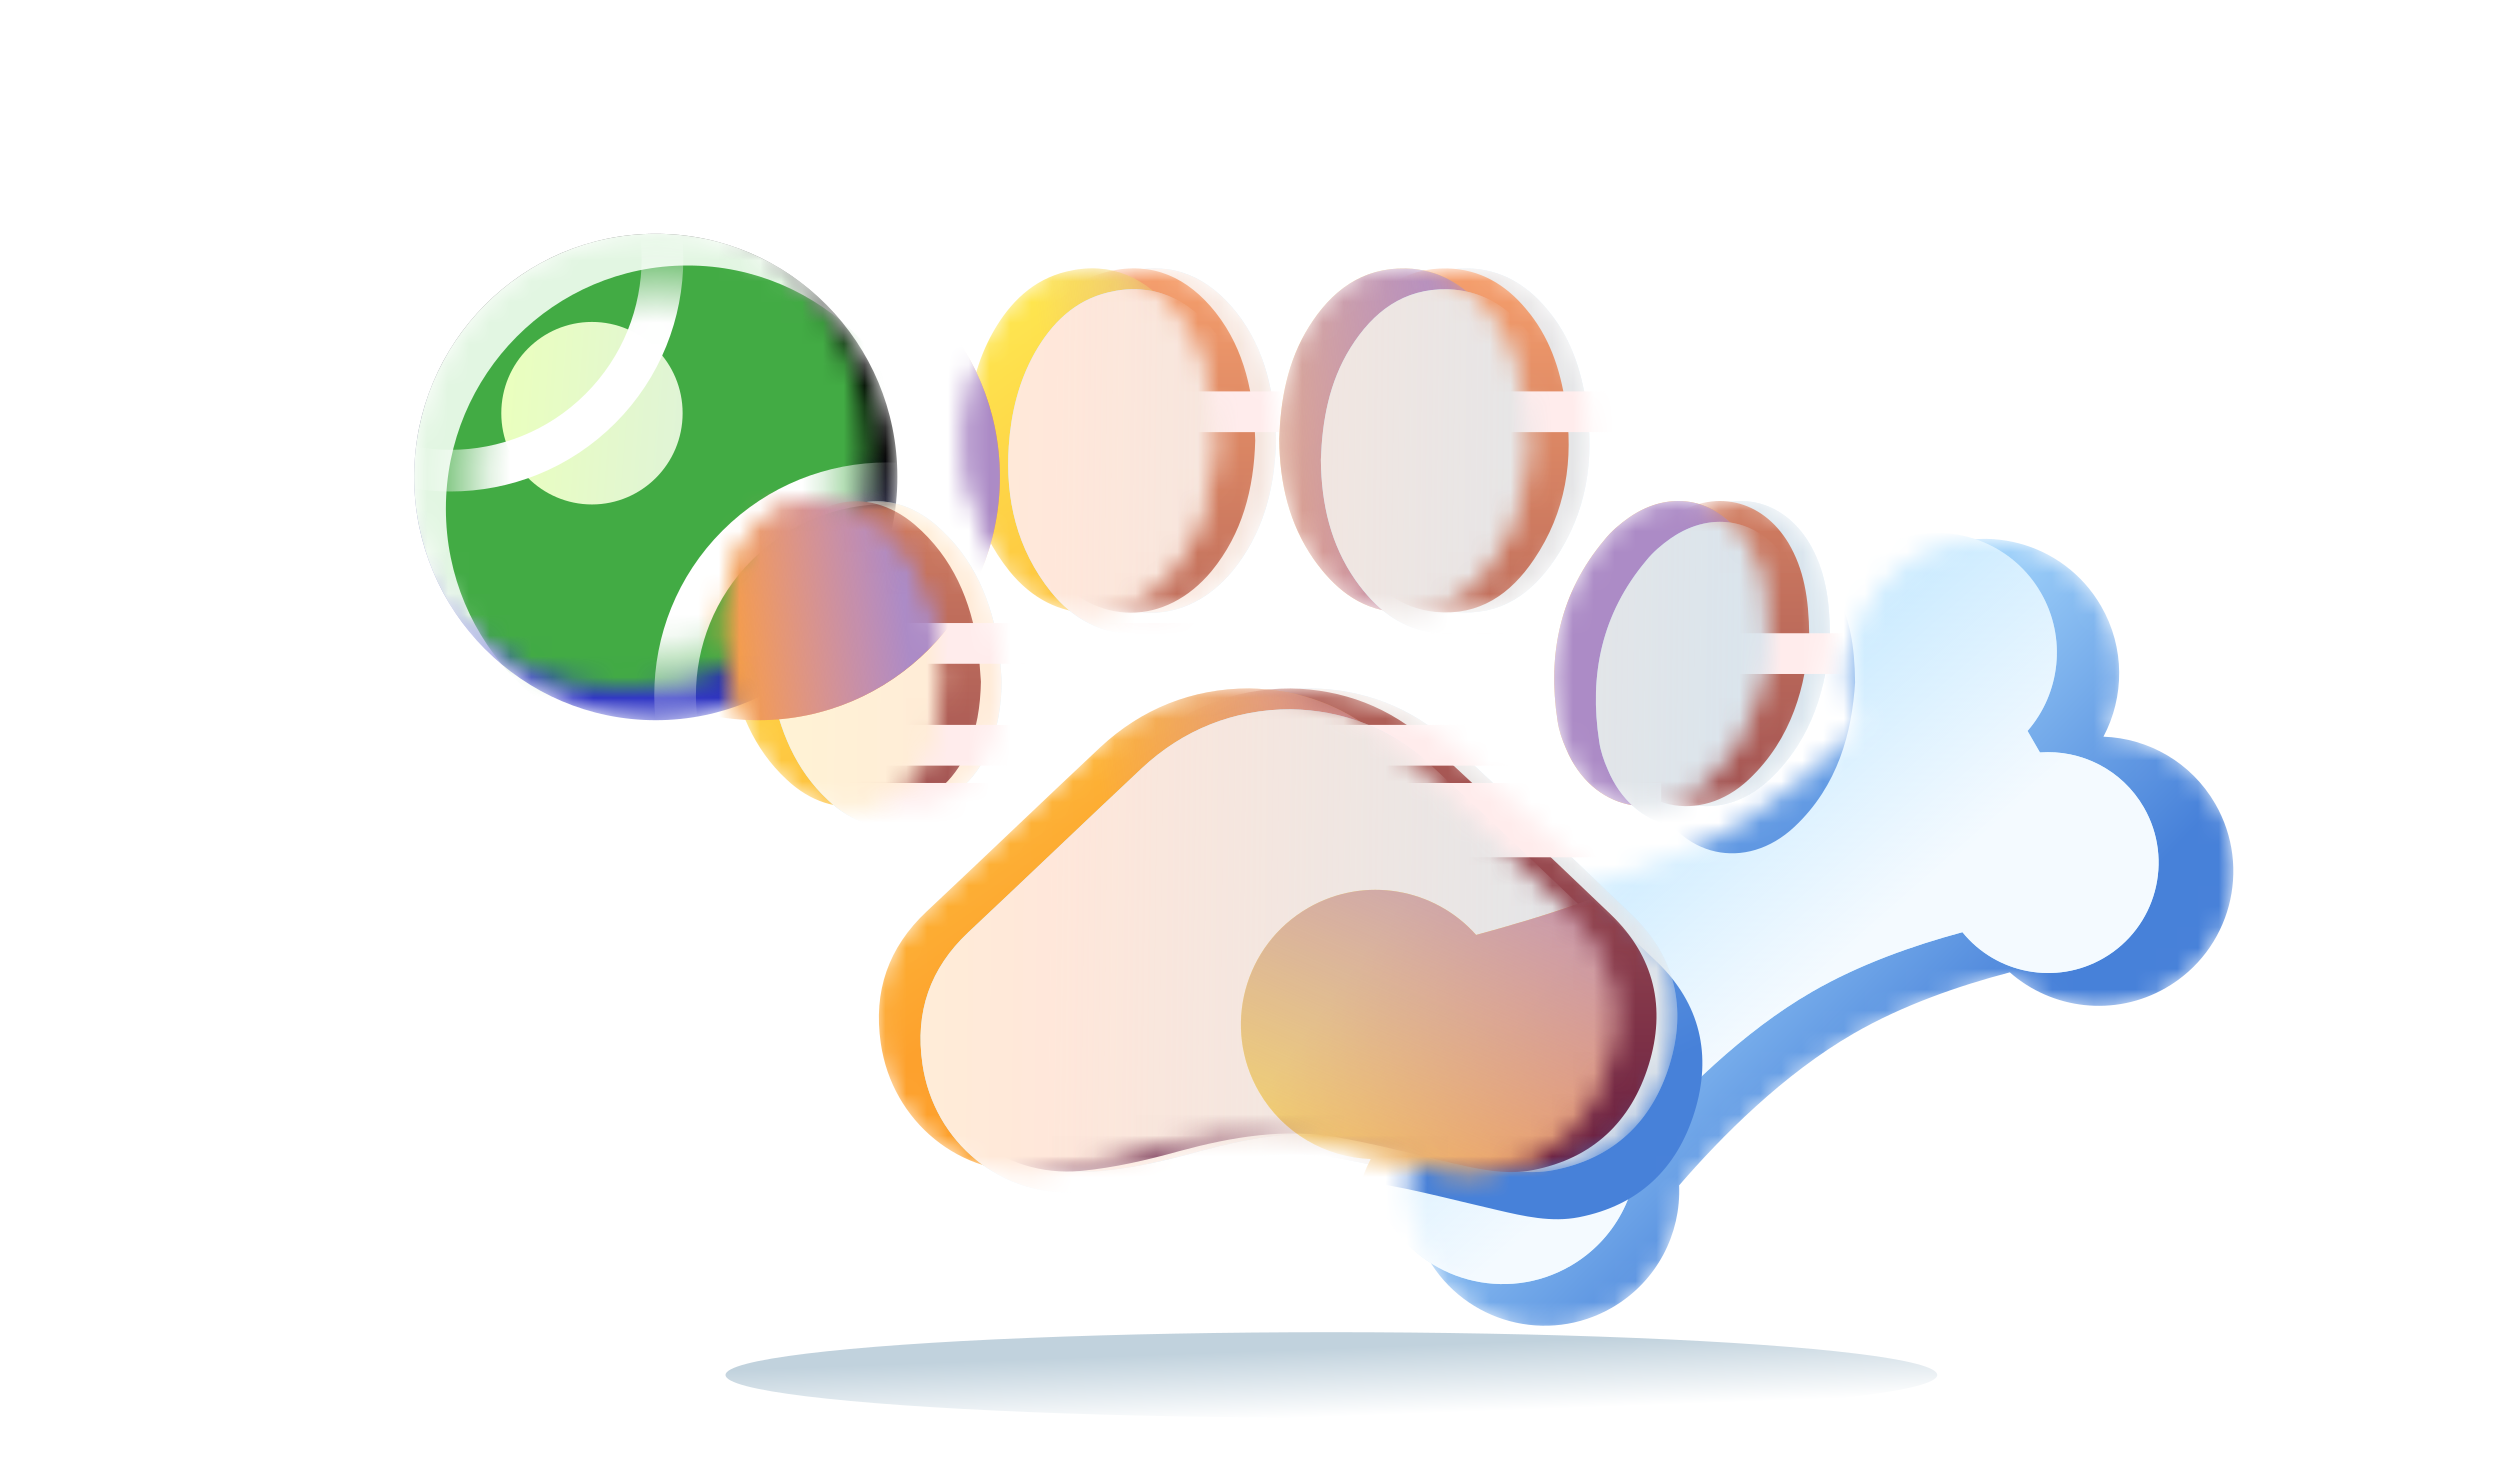 <svg width="120" height="70" viewBox="0 0 120 70" fill="none" xmlns="http://www.w3.org/2000/svg">
<g clip-path="url(#clip0_26210_219344)">
<mask id="mask0_26210_219344" style="mask-type:alpha" maskUnits="userSpaceOnUse" x="62" y="25" width="46" height="39">
<path fill-rule="evenodd" clip-rule="evenodd" d="M88.979 49.605C85.621 51.543 82.645 54.531 80.598 56.897C80.696 59.223 79.529 61.524 77.372 62.769C74.282 64.553 70.33 63.495 68.546 60.404C67.391 58.404 67.427 56.042 68.434 54.142C66.285 54.064 64.222 52.914 63.067 50.914C61.282 47.824 62.341 43.872 65.432 42.088C68.134 40.528 71.495 41.141 73.489 43.386C76.681 42.526 80.696 41.256 83.293 39.757C85.211 38.65 87.407 36.81 89.367 34.983C88.016 31.993 89.126 28.408 92.028 26.732C95.118 24.948 99.07 26.007 100.854 29.097C102.009 31.098 101.973 33.459 100.965 35.36C103.115 35.438 105.178 36.587 106.333 38.587C108.118 41.678 107.059 45.63 103.968 47.414C101.505 48.836 98.495 48.452 96.471 46.673C94.014 47.316 91.321 48.252 88.979 49.605Z" fill="#BEE6FF"/>
<path fill-rule="evenodd" clip-rule="evenodd" d="M88.979 49.605C85.621 51.543 82.645 54.531 80.598 56.897C80.696 59.223 79.529 61.524 77.372 62.769C74.282 64.553 70.33 63.495 68.546 60.404C67.391 58.404 67.427 56.042 68.434 54.142C66.285 54.064 64.222 52.914 63.067 50.914C61.282 47.824 62.341 43.872 65.432 42.088C68.134 40.528 71.495 41.141 73.489 43.386C76.681 42.526 80.696 41.256 83.293 39.757C85.211 38.65 87.407 36.81 89.367 34.983C88.016 31.993 89.126 28.408 92.028 26.732C95.118 24.948 99.07 26.007 100.854 29.097C102.009 31.098 101.973 33.459 100.965 35.36C103.115 35.438 105.178 36.587 106.333 38.587C108.118 41.678 107.059 45.63 103.968 47.414C101.505 48.836 98.495 48.452 96.471 46.673C94.014 47.316 91.321 48.252 88.979 49.605Z" fill="url(#paint0_linear_26210_219344)"/>
</mask>
<g mask="url(#mask0_26210_219344)">
<path fill-rule="evenodd" clip-rule="evenodd" d="M88.979 49.605C85.621 51.543 82.645 54.531 80.598 56.897C80.696 59.223 79.529 61.524 77.372 62.769C74.282 64.553 70.33 63.495 68.546 60.404C67.391 58.404 67.427 56.042 68.434 54.142C66.285 54.064 64.222 52.914 63.067 50.914C61.282 47.824 62.341 43.872 65.432 42.088C68.134 40.528 71.495 41.141 73.489 43.386C76.681 42.526 80.696 41.256 83.293 39.757C85.211 38.65 87.407 36.81 89.367 34.983C88.016 31.993 89.126 28.408 92.028 26.732C95.118 24.948 99.07 26.007 100.854 29.097C102.009 31.098 101.973 33.459 100.965 35.36C103.115 35.438 105.178 36.587 106.333 38.587C108.118 41.678 107.059 45.63 103.968 47.414C101.505 48.836 98.495 48.452 96.471 46.673C94.014 47.316 91.321 48.252 88.979 49.605Z" fill="url(#paint1_linear_26210_219344)"/>
<g filter="url(#filter0_f_26210_219344)">
<path fill-rule="evenodd" clip-rule="evenodd" d="M86.979 47.605C83.621 49.543 80.645 52.531 78.598 54.897C78.696 57.223 77.529 59.524 75.372 60.769C72.282 62.553 68.33 61.495 66.546 58.404C65.391 56.404 65.427 54.042 66.434 52.142C64.285 52.064 62.222 50.914 61.067 48.914C59.282 45.824 60.341 41.872 63.432 40.088C66.134 38.528 69.495 39.141 71.489 41.386C74.681 40.526 78.696 39.256 81.293 37.757C83.245 36.63 85.486 34.743 87.473 32.884C86.771 30.415 87.801 27.692 90.125 26.351C92.869 24.766 96.377 25.706 97.961 28.45C99.219 30.628 98.885 33.289 97.322 35.085L97.917 36.117C99.883 35.972 101.851 36.933 102.903 38.754C104.366 41.289 103.498 44.531 100.963 45.994C98.674 47.316 95.809 46.736 94.197 44.745C91.815 45.386 89.234 46.302 86.979 47.605Z" fill="#BEE6FF"/>
<path fill-rule="evenodd" clip-rule="evenodd" d="M86.979 47.605C83.621 49.543 80.645 52.531 78.598 54.897C78.696 57.223 77.529 59.524 75.372 60.769C72.282 62.553 68.33 61.495 66.546 58.404C65.391 56.404 65.427 54.042 66.434 52.142C64.285 52.064 62.222 50.914 61.067 48.914C59.282 45.824 60.341 41.872 63.432 40.088C66.134 38.528 69.495 39.141 71.489 41.386C74.681 40.526 78.696 39.256 81.293 37.757C83.245 36.63 85.486 34.743 87.473 32.884C86.771 30.415 87.801 27.692 90.125 26.351C92.869 24.766 96.377 25.706 97.961 28.45C99.219 30.628 98.885 33.289 97.322 35.085L97.917 36.117C99.883 35.972 101.851 36.933 102.903 38.754C104.366 41.289 103.498 44.531 100.963 45.994C98.674 47.316 95.809 46.736 94.197 44.745C91.815 45.386 89.234 46.302 86.979 47.605Z" fill="url(#paint2_linear_26210_219344)"/>
</g>
<g filter="url(#filter1_f_26210_219344)">
<path fill-rule="evenodd" clip-rule="evenodd" d="M60.358 29.674C61.826 27.883 62.387 25.746 62.452 23.415C62.387 21.235 61.977 19.076 60.552 17.263C59.236 15.601 57.53 14.781 55.394 15.299C53.775 15.687 52.674 16.788 51.875 18.191C51.098 19.573 50.731 21.084 50.623 22.659C50.45 25.228 51.012 27.624 52.652 29.674C54.811 32.351 58.156 32.329 60.358 29.674ZM70.87 37.985C68.949 36.193 66.618 35.351 64.157 35.308C61.416 35.308 58.977 36.301 57.012 38.136C55.62 39.442 54.233 40.758 52.846 42.075C51.46 43.392 50.073 44.708 48.681 46.014C46.846 47.741 46.112 49.835 46.479 52.339C47.019 56.094 50.3 58.814 54.077 58.469C55.674 58.318 57.25 57.951 58.804 57.519C61.351 56.828 63.898 56.397 66.51 56.871C67.747 57.095 68.975 57.391 70.206 57.688L70.206 57.688L70.206 57.688L70.206 57.688L70.206 57.688C70.757 57.821 71.309 57.953 71.863 58.08C73.158 58.383 74.475 58.685 75.791 58.426C78.662 57.864 80.497 56.094 81.339 53.375C82.181 50.655 81.619 48.173 79.526 46.165L79.525 46.165L79.525 46.165C76.654 43.424 73.784 40.683 70.87 37.985ZM75.834 29.113C74.712 30.775 73.222 31.833 71.107 31.639C69.402 31.466 68.215 30.451 67.265 29.113C66.078 27.408 65.625 25.465 65.603 23.328C65.668 21.472 65.992 19.616 67.028 17.954C68.107 16.227 69.575 15.104 71.69 15.148C73.244 15.191 74.475 15.925 75.446 17.09C76.568 18.407 77.086 19.961 77.345 21.645C77.755 24.321 77.367 26.847 75.834 29.113ZM48.616 38.352C49.09 37.294 49.263 36.15 49.285 34.984C49.27 34.812 49.258 34.639 49.246 34.466L49.246 34.466C49.222 34.121 49.198 33.776 49.155 33.43C48.81 31.099 47.947 29.027 46.112 27.451C43.781 25.465 40.845 26.178 39.636 29.005C38.924 30.71 38.902 32.459 39.226 34.229C39.615 36.301 40.37 38.2 41.946 39.668C44.234 41.848 47.321 41.244 48.616 38.352ZM82.396 27.106C84.447 25.681 86.778 26.221 88.051 28.336C88.785 29.588 89.023 30.948 89.044 32.761C88.893 35.157 88.224 37.726 86.13 39.69C83.799 41.87 80.605 41.158 79.374 38.2C79.18 37.769 79.029 37.316 78.964 36.862C78.468 33.646 79.094 30.71 81.209 28.185C81.533 27.775 81.965 27.408 82.396 27.106Z" fill="url(#paint3_linear_26210_219344)"/>
</g>
</g>
<mask id="mask1_26210_219344" style="mask-type:alpha" maskUnits="userSpaceOnUse" x="19" y="11" width="25" height="24">
<path d="M31.477 34.57C37.882 34.57 43.074 29.343 43.074 22.895C43.074 16.448 37.882 11.221 31.477 11.221C25.071 11.221 19.879 16.448 19.879 22.895C19.879 29.343 25.071 34.57 31.477 34.57Z" fill="#42AB44"/>
</mask>
<g mask="url(#mask1_26210_219344)">
<path d="M31.477 34.57C37.882 34.57 43.074 29.343 43.074 22.895C43.074 16.448 37.882 11.221 31.477 11.221C25.071 11.221 19.879 16.448 19.879 22.895C19.879 29.343 25.071 34.57 31.477 34.57Z" fill="url(#paint4_linear_26210_219344)"/>
<mask id="mask2_26210_219344" style="mask-type:alpha" maskUnits="userSpaceOnUse" x="18" y="9" width="24" height="25">
<path d="M29.953 33.046C36.358 33.046 41.551 27.819 41.551 21.372C41.551 14.924 36.358 9.697 29.953 9.697C23.548 9.697 18.355 14.924 18.355 21.372C18.355 27.819 23.548 33.046 29.953 33.046Z" fill="white"/>
</mask>
<g mask="url(#mask2_26210_219344)">
<path d="M31.477 34.57C37.882 34.57 43.074 29.343 43.074 22.895C43.074 16.448 37.882 11.221 31.477 11.221C25.071 11.221 19.879 16.448 19.879 22.895C19.879 29.343 25.071 34.57 31.477 34.57Z" fill="#E2F6E2"/>
<g filter="url(#filter2_f_26210_219344)">
<path d="M33 36.093C39.405 36.093 44.598 30.866 44.598 24.419C44.598 17.971 39.405 12.744 33 12.744C26.595 12.744 21.402 17.971 21.402 24.419C21.402 30.866 26.595 36.093 33 36.093Z" fill="#42AB44"/>
</g>
<g filter="url(#filter3_f_26210_219344)">
<path d="M28.414 24.214C30.817 24.214 32.766 22.253 32.766 19.834C32.766 17.414 30.817 15.453 28.414 15.453C26.011 15.453 24.062 17.414 24.062 19.834C24.062 22.253 26.011 24.214 28.414 24.214Z" fill="url(#paint5_linear_26210_219344)"/>
</g>
</g>
<mask id="mask3_26210_219344" style="mask-type:alpha" maskUnits="userSpaceOnUse" x="19" y="11" width="25" height="24">
<path d="M31.477 34.57C37.882 34.57 43.074 29.343 43.074 22.895C43.074 16.448 37.882 11.221 31.477 11.221C25.071 11.221 19.879 16.448 19.879 22.895C19.879 29.343 25.071 34.57 31.477 34.57Z" fill="url(#paint6_radial_26210_219344)"/>
</mask>
<g mask="url(#mask3_26210_219344)">
<g filter="url(#filter4_i_26210_219344)">
<circle cx="22.119" cy="12.912" r="10.18" transform="rotate(-45 22.119 12.912)" stroke="white" stroke-width="2"/>
</g>
<g filter="url(#filter5_i_26210_219344)">
<circle cx="42.084" cy="32.877" r="10.18" transform="rotate(-45 42.084 32.877)" stroke="white" stroke-width="2"/>
</g>
</g>
</g>
<mask id="mask4_26210_219344" style="mask-type:alpha" maskUnits="userSpaceOnUse" x="37" y="12" width="51" height="45">
<path fill-rule="evenodd" clip-rule="evenodd" d="M59.157 27.411C60.625 25.619 61.186 23.482 61.251 21.151C61.186 18.971 60.776 16.812 59.351 14.999C58.034 13.337 56.329 12.517 54.192 13.035C52.573 13.424 51.473 14.524 50.674 15.928C49.897 17.309 49.53 18.82 49.422 20.396C49.249 22.964 49.811 25.36 51.451 27.411C53.609 30.087 56.955 30.066 59.157 27.411ZM69.669 35.721C67.748 33.929 65.417 33.088 62.956 33.044C60.215 33.044 57.776 34.037 55.811 35.872C54.419 37.178 53.032 38.495 51.645 39.811C50.258 41.128 48.872 42.445 47.479 43.751C45.645 45.477 44.911 47.571 45.278 50.075C45.817 53.831 49.098 56.55 52.876 56.205C54.473 56.054 56.049 55.687 57.603 55.255C60.15 54.565 62.697 54.133 65.309 54.608C66.546 54.831 67.773 55.127 69.005 55.424L69.005 55.424L69.005 55.424L69.005 55.424L69.005 55.424C69.556 55.557 70.108 55.69 70.662 55.817C71.957 56.119 73.273 56.421 74.59 56.162C77.461 55.601 79.296 53.831 80.138 51.111C80.979 48.391 80.418 45.909 78.324 43.902L78.324 43.901L78.324 43.901C75.453 41.16 72.583 38.419 69.669 35.721ZM74.633 26.849C73.511 28.512 72.021 29.569 69.906 29.375C68.201 29.202 67.014 28.188 66.064 26.849C64.877 25.144 64.423 23.202 64.402 21.065C64.467 19.208 64.79 17.352 65.826 15.69C66.906 13.963 68.374 12.841 70.489 12.884C72.043 12.927 73.273 13.661 74.245 14.827C75.367 16.143 75.885 17.698 76.144 19.381C76.554 22.058 76.166 24.583 74.633 26.849ZM47.414 36.088C47.889 35.03 48.062 33.886 48.084 32.721C48.069 32.548 48.057 32.375 48.045 32.203L48.045 32.203C48.021 31.857 47.997 31.512 47.954 31.166C47.609 28.835 46.745 26.763 44.911 25.187C42.579 23.202 39.644 23.914 38.435 26.741C37.723 28.447 37.701 30.195 38.025 31.965C38.413 34.037 39.169 35.937 40.745 37.404C43.033 39.585 46.119 38.98 47.414 36.088ZM81.195 24.842C83.246 23.418 85.577 23.957 86.85 26.073C87.584 27.324 87.822 28.684 87.843 30.497C87.692 32.893 87.023 35.462 84.929 37.426C82.598 39.606 79.403 38.894 78.173 35.937C77.979 35.505 77.828 35.052 77.763 34.599C77.266 31.382 77.892 28.447 80.008 25.921C80.332 25.511 80.763 25.144 81.195 24.842Z" fill="url(#paint7_linear_26210_219344)"/>
</mask>
<g mask="url(#mask4_26210_219344)">
<path fill-rule="evenodd" clip-rule="evenodd" d="M59.157 27.411C60.625 25.619 61.186 23.482 61.251 21.151C61.186 18.971 60.776 16.812 59.351 14.999C58.034 13.337 56.329 12.517 54.192 13.035C52.573 13.424 51.473 14.524 50.674 15.928C49.897 17.309 49.53 18.82 49.422 20.396C49.249 22.964 49.811 25.36 51.451 27.411C53.609 30.087 56.955 30.066 59.157 27.411ZM69.669 35.721C67.748 33.929 65.417 33.088 62.956 33.044C60.215 33.044 57.776 34.037 55.811 35.872C54.419 37.178 53.032 38.495 51.645 39.811C50.258 41.128 48.872 42.445 47.479 43.751C45.645 45.477 44.911 47.571 45.278 50.075C45.817 53.831 49.098 56.55 52.876 56.205C54.473 56.054 56.049 55.687 57.603 55.255C60.15 54.565 62.697 54.133 65.309 54.608C66.546 54.831 67.773 55.127 69.005 55.424L69.005 55.424L69.005 55.424L69.005 55.424L69.005 55.424C69.556 55.557 70.108 55.69 70.662 55.817C71.957 56.119 73.273 56.421 74.59 56.162C77.461 55.601 79.296 53.831 80.138 51.111C80.979 48.391 80.418 45.909 78.324 43.902L78.324 43.901L78.324 43.901C75.453 41.16 72.583 38.419 69.669 35.721ZM74.633 26.849C73.511 28.512 72.021 29.569 69.906 29.375C68.201 29.202 67.014 28.188 66.064 26.849C64.877 25.144 64.423 23.202 64.402 21.065C64.467 19.208 64.79 17.352 65.826 15.69C66.906 13.963 68.374 12.841 70.489 12.884C72.043 12.927 73.273 13.661 74.245 14.827C75.367 16.143 75.885 17.698 76.144 19.381C76.554 22.058 76.166 24.583 74.633 26.849ZM47.414 36.088C47.889 35.03 48.062 33.886 48.084 32.721C48.069 32.548 48.057 32.375 48.045 32.203L48.045 32.203C48.021 31.857 47.997 31.512 47.954 31.166C47.609 28.835 46.745 26.763 44.911 25.187C42.579 23.202 39.644 23.914 38.435 26.741C37.723 28.447 37.701 30.195 38.025 31.965C38.413 34.037 39.169 35.937 40.745 37.404C43.033 39.585 46.119 38.98 47.414 36.088ZM81.195 24.842C83.246 23.418 85.577 23.957 86.85 26.073C87.584 27.324 87.822 28.684 87.843 30.497C87.692 32.893 87.023 35.462 84.929 37.426C82.598 39.606 79.403 38.894 78.173 35.937C77.979 35.505 77.828 35.052 77.763 34.599C77.266 31.382 77.892 28.447 80.008 25.921C80.332 25.511 80.763 25.144 81.195 24.842Z" fill="#B5E2FF"/>
<path fill-rule="evenodd" clip-rule="evenodd" d="M59.157 27.411C60.625 25.619 61.186 23.482 61.251 21.151C61.186 18.971 60.776 16.812 59.351 14.999C58.034 13.337 56.329 12.517 54.192 13.035C52.573 13.424 51.473 14.524 50.674 15.928C49.897 17.309 49.53 18.82 49.422 20.396C49.249 22.964 49.811 25.36 51.451 27.411C53.609 30.087 56.955 30.066 59.157 27.411ZM69.669 35.721C67.748 33.929 65.417 33.088 62.956 33.044C60.215 33.044 57.776 34.037 55.811 35.872C54.419 37.178 53.032 38.495 51.645 39.811C50.258 41.128 48.872 42.445 47.479 43.751C45.645 45.477 44.911 47.571 45.278 50.075C45.817 53.831 49.098 56.55 52.876 56.205C54.473 56.054 56.049 55.687 57.603 55.255C60.15 54.565 62.697 54.133 65.309 54.608C66.546 54.831 67.773 55.127 69.005 55.424L69.005 55.424L69.005 55.424L69.005 55.424L69.005 55.424C69.556 55.557 70.108 55.69 70.662 55.817C71.957 56.119 73.273 56.421 74.59 56.162C77.461 55.601 79.296 53.831 80.138 51.111C80.979 48.391 80.418 45.909 78.324 43.902L78.324 43.901L78.324 43.901C75.453 41.16 72.583 38.419 69.669 35.721ZM74.633 26.849C73.511 28.512 72.021 29.569 69.906 29.375C68.201 29.202 67.014 28.188 66.064 26.849C64.877 25.144 64.423 23.202 64.402 21.065C64.467 19.208 64.79 17.352 65.826 15.69C66.906 13.963 68.374 12.841 70.489 12.884C72.043 12.927 73.273 13.661 74.245 14.827C75.367 16.143 75.885 17.698 76.144 19.381C76.554 22.058 76.166 24.583 74.633 26.849ZM47.414 36.088C47.889 35.03 48.062 33.886 48.084 32.721C48.069 32.548 48.057 32.375 48.045 32.203L48.045 32.203C48.021 31.857 47.997 31.512 47.954 31.166C47.609 28.835 46.745 26.763 44.911 25.187C42.579 23.202 39.644 23.914 38.435 26.741C37.723 28.447 37.701 30.195 38.025 31.965C38.413 34.037 39.169 35.937 40.745 37.404C43.033 39.585 46.119 38.98 47.414 36.088ZM81.195 24.842C83.246 23.418 85.577 23.957 86.85 26.073C87.584 27.324 87.822 28.684 87.843 30.497C87.692 32.893 87.023 35.462 84.929 37.426C82.598 39.606 79.403 38.894 78.173 35.937C77.979 35.505 77.828 35.052 77.763 34.599C77.266 31.382 77.892 28.447 80.008 25.921C80.332 25.511 80.763 25.144 81.195 24.842Z" fill="url(#paint8_linear_26210_219344)"/>
<g filter="url(#filter6_f_26210_219344)">
<path fill-rule="evenodd" clip-rule="evenodd" d="M58.157 27.411C59.625 25.619 60.186 23.482 60.251 21.151C60.186 18.971 59.776 16.812 58.351 14.999C57.034 13.337 55.329 12.517 53.192 13.035C51.573 13.424 50.473 14.524 49.674 15.928C48.897 17.309 48.53 18.82 48.422 20.396C48.249 22.964 48.811 25.36 50.451 27.411C52.609 30.087 55.955 30.066 58.157 27.411ZM68.669 35.721C66.748 33.929 64.417 33.088 61.956 33.044C59.215 33.044 56.776 34.037 54.811 35.872C53.419 37.178 52.032 38.495 50.645 39.811C49.258 41.128 47.872 42.445 46.479 43.751C44.645 45.477 43.911 47.571 44.278 50.075C44.817 53.831 48.098 56.55 51.876 56.205C53.473 56.054 55.049 55.687 56.603 55.255C59.15 54.565 61.697 54.133 64.309 54.608C65.546 54.831 66.773 55.127 68.005 55.424L68.005 55.424L68.005 55.424L68.005 55.424L68.005 55.424C68.556 55.557 69.108 55.69 69.662 55.817C70.957 56.119 72.273 56.421 73.59 56.162C76.461 55.601 78.296 53.831 79.138 51.111C79.979 48.391 79.418 45.909 77.324 43.902L77.324 43.901L77.324 43.901C74.453 41.16 71.583 38.419 68.669 35.721ZM73.633 26.849C72.511 28.512 71.021 29.569 68.906 29.375C67.201 29.202 66.014 28.188 65.064 26.849C63.877 25.144 63.423 23.202 63.402 21.065C63.467 19.208 63.79 17.352 64.826 15.69C65.906 13.963 67.374 12.841 69.489 12.884C71.043 12.927 72.273 13.661 73.245 14.827C74.367 16.143 74.885 17.698 75.144 19.381C75.554 22.058 75.166 24.583 73.633 26.849ZM46.414 36.088C46.889 35.03 47.062 33.886 47.084 32.721C47.069 32.548 47.057 32.375 47.045 32.203L47.045 32.203C47.021 31.857 46.997 31.512 46.954 31.166C46.609 28.835 45.745 26.763 43.911 25.187C41.579 23.202 38.644 23.914 37.435 26.741C36.723 28.447 36.701 30.195 37.025 31.965C37.413 34.037 38.169 35.937 39.745 37.404C42.033 39.585 45.119 38.98 46.414 36.088ZM80.195 24.842C82.246 23.418 84.577 23.957 85.85 26.073C86.584 27.324 86.822 28.684 86.843 30.497C86.692 32.893 86.023 35.462 83.929 37.426C81.598 39.606 78.403 38.894 77.173 35.937C76.979 35.505 76.828 35.052 76.763 34.599C76.266 31.382 76.892 28.447 79.008 25.921C79.332 25.511 79.763 25.144 80.195 24.842Z" fill="url(#paint9_linear_26210_219344)"/>
</g>
<rect x="52.861" y="30.396" width="45.95" height="1.955" fill="#FFECEC"/>
<rect x="43.074" y="18.787" width="45.95" height="1.955" fill="#FFECEC"/>
<rect x="12.645" y="29.906" width="45.95" height="1.955" fill="#FFECEC"/>
<rect x="29.346" y="34.795" width="45.95" height="1.955" fill="#FFECEC"/>
<rect x="33.785" y="37.584" width="45.95" height="3.566" fill="#FFECEC"/>
</g>
<mask id="mask5_26210_219344" style="mask-type:alpha" maskUnits="userSpaceOnUse" x="34" y="12" width="51" height="45">
<path fill-rule="evenodd" clip-rule="evenodd" d="M56.157 27.411C57.625 25.619 58.186 23.482 58.251 21.151C58.186 18.971 57.776 16.812 56.351 14.999C55.034 13.337 53.329 12.517 51.192 13.035C49.573 13.424 48.473 14.524 47.674 15.928C46.897 17.309 46.53 18.82 46.422 20.396C46.249 22.964 46.811 25.36 48.451 27.411C50.609 30.087 53.955 30.066 56.157 27.411ZM66.669 35.721C64.748 33.929 62.417 33.088 59.956 33.044C57.215 33.044 54.776 34.037 52.811 35.872C51.419 37.178 50.032 38.495 48.645 39.811C47.258 41.128 45.872 42.445 44.479 43.751C42.645 45.477 41.911 47.571 42.278 50.075C42.817 53.831 46.098 56.55 49.876 56.205C51.473 56.054 53.049 55.687 54.603 55.255C57.15 54.565 59.697 54.133 62.309 54.608C63.546 54.831 64.773 55.127 66.005 55.424L66.005 55.424L66.005 55.424L66.005 55.424L66.005 55.424C66.556 55.557 67.108 55.69 67.662 55.817C68.957 56.119 70.273 56.421 71.59 56.162C74.461 55.601 76.296 53.831 77.138 51.111C77.979 48.391 77.418 45.909 75.324 43.902L75.324 43.901L75.324 43.901C72.453 41.16 69.583 38.419 66.669 35.721ZM71.633 26.849C70.511 28.512 69.021 29.569 66.906 29.375C65.201 29.202 64.014 28.188 63.064 26.849C61.877 25.144 61.423 23.202 61.402 21.065C61.467 19.208 61.79 17.352 62.827 15.69C63.906 13.963 65.374 12.841 67.489 12.884C69.043 12.927 70.273 13.661 71.245 14.827C72.367 16.143 72.885 17.698 73.144 19.381C73.554 22.058 73.166 24.583 71.633 26.849ZM44.414 36.088C44.889 35.03 45.062 33.886 45.084 32.721C45.069 32.548 45.057 32.375 45.045 32.203L45.045 32.203C45.021 31.857 44.997 31.512 44.954 31.166C44.609 28.835 43.745 26.763 41.911 25.187C39.579 23.202 36.644 23.914 35.435 26.741C34.723 28.447 34.701 30.195 35.025 31.965C35.413 34.037 36.169 35.937 37.745 37.404C40.033 39.585 43.119 38.98 44.414 36.088ZM78.195 24.842C80.246 23.418 82.577 23.957 83.85 26.073C84.584 27.324 84.822 28.684 84.843 30.497C84.692 32.893 84.023 35.462 81.929 37.426C79.598 39.606 76.403 38.894 75.173 35.937C74.979 35.505 74.828 35.052 74.763 34.599C74.266 31.382 74.892 28.447 77.008 25.921C77.332 25.511 77.763 25.144 78.195 24.842Z" fill="#B5E2FF"/>
<path fill-rule="evenodd" clip-rule="evenodd" d="M56.157 27.411C57.625 25.619 58.186 23.482 58.251 21.151C58.186 18.971 57.776 16.812 56.351 14.999C55.034 13.337 53.329 12.517 51.192 13.035C49.573 13.424 48.473 14.524 47.674 15.928C46.897 17.309 46.53 18.82 46.422 20.396C46.249 22.964 46.811 25.36 48.451 27.411C50.609 30.087 53.955 30.066 56.157 27.411ZM66.669 35.721C64.748 33.929 62.417 33.088 59.956 33.044C57.215 33.044 54.776 34.037 52.811 35.872C51.419 37.178 50.032 38.495 48.645 39.811C47.258 41.128 45.872 42.445 44.479 43.751C42.645 45.477 41.911 47.571 42.278 50.075C42.817 53.831 46.098 56.55 49.876 56.205C51.473 56.054 53.049 55.687 54.603 55.255C57.15 54.565 59.697 54.133 62.309 54.608C63.546 54.831 64.773 55.127 66.005 55.424L66.005 55.424L66.005 55.424L66.005 55.424L66.005 55.424C66.556 55.557 67.108 55.69 67.662 55.817C68.957 56.119 70.273 56.421 71.59 56.162C74.461 55.601 76.296 53.831 77.138 51.111C77.979 48.391 77.418 45.909 75.324 43.902L75.324 43.901L75.324 43.901C72.453 41.16 69.583 38.419 66.669 35.721ZM71.633 26.849C70.511 28.512 69.021 29.569 66.906 29.375C65.201 29.202 64.014 28.188 63.064 26.849C61.877 25.144 61.423 23.202 61.402 21.065C61.467 19.208 61.79 17.352 62.827 15.69C63.906 13.963 65.374 12.841 67.489 12.884C69.043 12.927 70.273 13.661 71.245 14.827C72.367 16.143 72.885 17.698 73.144 19.381C73.554 22.058 73.166 24.583 71.633 26.849ZM44.414 36.088C44.889 35.03 45.062 33.886 45.084 32.721C45.069 32.548 45.057 32.375 45.045 32.203L45.045 32.203C45.021 31.857 44.997 31.512 44.954 31.166C44.609 28.835 43.745 26.763 41.911 25.187C39.579 23.202 36.644 23.914 35.435 26.741C34.723 28.447 34.701 30.195 35.025 31.965C35.413 34.037 36.169 35.937 37.745 37.404C40.033 39.585 43.119 38.98 44.414 36.088ZM78.195 24.842C80.246 23.418 82.577 23.957 83.85 26.073C84.584 27.324 84.822 28.684 84.843 30.497C84.692 32.893 84.023 35.462 81.929 37.426C79.598 39.606 76.403 38.894 75.173 35.937C74.979 35.505 74.828 35.052 74.763 34.599C74.266 31.382 74.892 28.447 77.008 25.921C77.332 25.511 77.763 25.144 78.195 24.842Z" fill="url(#paint10_linear_26210_219344)"/>
</mask>
<g mask="url(#mask5_26210_219344)">
<path fill-rule="evenodd" clip-rule="evenodd" d="M56.157 27.411C57.625 25.619 58.186 23.482 58.251 21.151C58.186 18.971 57.776 16.812 56.351 14.999C55.034 13.337 53.329 12.517 51.192 13.035C49.573 13.424 48.473 14.524 47.674 15.928C46.897 17.309 46.53 18.82 46.422 20.396C46.249 22.964 46.811 25.36 48.451 27.411C50.609 30.087 53.955 30.066 56.157 27.411ZM66.669 35.721C64.748 33.929 62.417 33.088 59.956 33.044C57.215 33.044 54.776 34.037 52.811 35.872C51.419 37.178 50.032 38.495 48.645 39.811C47.258 41.128 45.872 42.445 44.479 43.751C42.645 45.477 41.911 47.571 42.278 50.075C42.817 53.831 46.098 56.55 49.876 56.205C51.473 56.054 53.049 55.687 54.603 55.255C57.15 54.565 59.697 54.133 62.309 54.608C63.546 54.831 64.773 55.127 66.005 55.424L66.005 55.424L66.005 55.424L66.005 55.424L66.005 55.424C66.556 55.557 67.108 55.69 67.662 55.817C68.957 56.119 70.273 56.421 71.59 56.162C74.461 55.601 76.296 53.831 77.138 51.111C77.979 48.391 77.418 45.909 75.324 43.902L75.324 43.901L75.324 43.901C72.453 41.16 69.583 38.419 66.669 35.721ZM71.633 26.849C70.511 28.512 69.021 29.569 66.906 29.375C65.201 29.202 64.014 28.188 63.064 26.849C61.877 25.144 61.423 23.202 61.402 21.065C61.467 19.208 61.79 17.352 62.827 15.69C63.906 13.963 65.374 12.841 67.489 12.884C69.043 12.927 70.273 13.661 71.245 14.827C72.367 16.143 72.885 17.698 73.144 19.381C73.554 22.058 73.166 24.583 71.633 26.849ZM44.414 36.088C44.889 35.03 45.062 33.886 45.084 32.721C45.069 32.548 45.057 32.375 45.045 32.203L45.045 32.203C45.021 31.857 44.997 31.512 44.954 31.166C44.609 28.835 43.745 26.763 41.911 25.187C39.579 23.202 36.644 23.914 35.435 26.741C34.723 28.447 34.701 30.195 35.025 31.965C35.413 34.037 36.169 35.937 37.745 37.404C40.033 39.585 43.119 38.98 44.414 36.088ZM78.195 24.842C80.246 23.418 82.577 23.957 83.85 26.073C84.584 27.324 84.822 28.684 84.843 30.497C84.692 32.893 84.023 35.462 81.929 37.426C79.598 39.606 76.403 38.894 75.173 35.937C74.979 35.505 74.828 35.052 74.763 34.599C74.266 31.382 74.892 28.447 77.008 25.921C77.332 25.511 77.763 25.144 78.195 24.842Z" fill="url(#paint11_linear_26210_219344)"/>
<path fill-rule="evenodd" clip-rule="evenodd" d="M56.157 27.411C57.625 25.619 58.186 23.482 58.251 21.151C58.186 18.971 57.776 16.812 56.351 14.999C55.034 13.337 53.329 12.517 51.192 13.035C49.573 13.424 48.473 14.524 47.674 15.928C46.897 17.309 46.53 18.82 46.422 20.396C46.249 22.964 46.811 25.36 48.451 27.411C50.609 30.087 53.955 30.066 56.157 27.411ZM66.669 35.721C64.748 33.929 62.417 33.088 59.956 33.044C57.215 33.044 54.776 34.037 52.811 35.872C51.419 37.178 50.032 38.495 48.645 39.811C47.258 41.128 45.872 42.445 44.479 43.751C42.645 45.477 41.911 47.571 42.278 50.075C42.817 53.831 46.098 56.55 49.876 56.205C51.473 56.054 53.049 55.687 54.603 55.255C57.15 54.565 59.697 54.133 62.309 54.608C63.546 54.831 64.773 55.127 66.005 55.424L66.005 55.424L66.005 55.424L66.005 55.424L66.005 55.424C66.556 55.557 67.108 55.69 67.662 55.817C68.957 56.119 70.273 56.421 71.59 56.162C74.461 55.601 76.296 53.831 77.138 51.111C77.979 48.391 77.418 45.909 75.324 43.902L75.324 43.901L75.324 43.901C72.453 41.16 69.583 38.419 66.669 35.721ZM71.633 26.849C70.511 28.512 69.021 29.569 66.906 29.375C65.201 29.202 64.014 28.188 63.064 26.849C61.877 25.144 61.423 23.202 61.402 21.065C61.467 19.208 61.79 17.352 62.827 15.69C63.906 13.963 65.374 12.841 67.489 12.884C69.043 12.927 70.273 13.661 71.245 14.827C72.367 16.143 72.885 17.698 73.144 19.381C73.554 22.058 73.166 24.583 71.633 26.849ZM44.414 36.088C44.889 35.03 45.062 33.886 45.084 32.721C45.069 32.548 45.057 32.375 45.045 32.203L45.045 32.203C45.021 31.857 44.997 31.512 44.954 31.166C44.609 28.835 43.745 26.763 41.911 25.187C39.579 23.202 36.644 23.914 35.435 26.741C34.723 28.447 34.701 30.195 35.025 31.965C35.413 34.037 36.169 35.937 37.745 37.404C40.033 39.585 43.119 38.98 44.414 36.088ZM78.195 24.842C80.246 23.418 82.577 23.957 83.85 26.073C84.584 27.324 84.822 28.684 84.843 30.497C84.692 32.893 84.023 35.462 81.929 37.426C79.598 39.606 76.403 38.894 75.173 35.937C74.979 35.505 74.828 35.052 74.763 34.599C74.266 31.382 74.892 28.447 77.008 25.921C77.332 25.511 77.763 25.144 78.195 24.842Z" fill="url(#paint12_linear_26210_219344)"/>
<g filter="url(#filter7_f_26210_219344)">
<path fill-rule="evenodd" clip-rule="evenodd" d="M58.157 28.411C59.625 26.619 60.186 24.482 60.251 22.151C60.186 19.971 59.776 17.812 58.351 15.999C57.034 14.337 55.329 13.517 53.192 14.035C51.573 14.424 50.473 15.524 49.674 16.927C48.897 18.309 48.53 19.82 48.422 21.396C48.249 23.964 48.811 26.36 50.451 28.411C52.609 31.087 55.955 31.066 58.157 28.411ZM68.669 36.721C66.748 34.929 64.417 34.088 61.956 34.044C59.215 34.044 56.776 35.037 54.811 36.872C53.419 38.178 52.032 39.495 50.645 40.811C49.258 42.128 47.872 43.445 46.479 44.751C44.645 46.477 43.911 48.571 44.278 51.075C44.817 54.831 48.098 57.55 51.876 57.205C53.473 57.054 55.049 56.687 56.603 56.255C59.15 55.565 61.697 55.133 64.309 55.608C65.546 55.831 66.773 56.127 68.005 56.424L68.005 56.424L68.005 56.424L68.005 56.424L68.005 56.424C68.556 56.557 69.108 56.69 69.662 56.817C70.957 57.119 72.273 57.421 73.59 57.162C76.461 56.601 78.296 54.831 79.138 52.111C79.979 49.391 79.418 46.909 77.324 44.902L77.324 44.901L77.324 44.901C74.453 42.16 71.583 39.419 68.669 36.721ZM73.633 27.849C72.511 29.512 71.021 30.569 68.906 30.375C67.201 30.202 66.014 29.188 65.064 27.849C63.877 26.144 63.423 24.202 63.402 22.065C63.467 20.208 63.79 18.352 64.826 16.69C65.906 14.963 67.374 13.841 69.489 13.884C71.043 13.927 72.273 14.661 73.245 15.827C74.367 17.143 74.885 18.698 75.144 20.381C75.554 23.058 75.166 25.583 73.633 27.849ZM46.414 37.088C46.889 36.03 47.062 34.886 47.084 33.721C47.069 33.548 47.057 33.375 47.045 33.203L47.045 33.203C47.021 32.857 46.997 32.512 46.954 32.166C46.609 29.835 45.745 27.763 43.911 26.187C41.579 24.202 38.644 24.914 37.435 27.741C36.723 29.447 36.701 31.195 37.025 32.965C37.413 35.037 38.169 36.937 39.745 38.404C42.033 40.585 45.119 39.98 46.414 37.088ZM80.195 25.842C82.246 24.418 84.577 24.957 85.85 27.073C86.584 28.324 86.822 29.684 86.843 31.497C86.692 33.893 86.023 36.462 83.929 38.426C81.598 40.606 78.403 39.894 77.173 36.937C76.979 36.505 76.828 36.052 76.763 35.599C76.266 32.382 76.892 29.447 79.008 26.921C79.332 26.511 79.763 26.144 80.195 25.842Z" fill="#B5E2FF"/>
<path fill-rule="evenodd" clip-rule="evenodd" d="M58.157 28.411C59.625 26.619 60.186 24.482 60.251 22.151C60.186 19.971 59.776 17.812 58.351 15.999C57.034 14.337 55.329 13.517 53.192 14.035C51.573 14.424 50.473 15.524 49.674 16.927C48.897 18.309 48.53 19.82 48.422 21.396C48.249 23.964 48.811 26.36 50.451 28.411C52.609 31.087 55.955 31.066 58.157 28.411ZM68.669 36.721C66.748 34.929 64.417 34.088 61.956 34.044C59.215 34.044 56.776 35.037 54.811 36.872C53.419 38.178 52.032 39.495 50.645 40.811C49.258 42.128 47.872 43.445 46.479 44.751C44.645 46.477 43.911 48.571 44.278 51.075C44.817 54.831 48.098 57.55 51.876 57.205C53.473 57.054 55.049 56.687 56.603 56.255C59.15 55.565 61.697 55.133 64.309 55.608C65.546 55.831 66.773 56.127 68.005 56.424L68.005 56.424L68.005 56.424L68.005 56.424L68.005 56.424C68.556 56.557 69.108 56.69 69.662 56.817C70.957 57.119 72.273 57.421 73.59 57.162C76.461 56.601 78.296 54.831 79.138 52.111C79.979 49.391 79.418 46.909 77.324 44.902L77.324 44.901L77.324 44.901C74.453 42.16 71.583 39.419 68.669 36.721ZM73.633 27.849C72.511 29.512 71.021 30.569 68.906 30.375C67.201 30.202 66.014 29.188 65.064 27.849C63.877 26.144 63.423 24.202 63.402 22.065C63.467 20.208 63.79 18.352 64.826 16.69C65.906 14.963 67.374 13.841 69.489 13.884C71.043 13.927 72.273 14.661 73.245 15.827C74.367 17.143 74.885 18.698 75.144 20.381C75.554 23.058 75.166 25.583 73.633 27.849ZM46.414 37.088C46.889 36.03 47.062 34.886 47.084 33.721C47.069 33.548 47.057 33.375 47.045 33.203L47.045 33.203C47.021 32.857 46.997 32.512 46.954 32.166C46.609 29.835 45.745 27.763 43.911 26.187C41.579 24.202 38.644 24.914 37.435 27.741C36.723 29.447 36.701 31.195 37.025 32.965C37.413 35.037 38.169 36.937 39.745 38.404C42.033 40.585 45.119 39.98 46.414 37.088ZM80.195 25.842C82.246 24.418 84.577 24.957 85.85 27.073C86.584 28.324 86.822 29.684 86.843 31.497C86.692 33.893 86.023 36.462 83.929 38.426C81.598 40.606 78.403 39.894 77.173 36.937C76.979 36.505 76.828 36.052 76.763 35.599C76.266 32.382 76.892 29.447 79.008 26.921C79.332 26.511 79.763 26.144 80.195 25.842Z" fill="url(#paint13_linear_26210_219344)"/>
</g>
<g filter="url(#filter8_f_26210_219344)">
<path fill-rule="evenodd" clip-rule="evenodd" d="M86.342 51.095C82.984 53.033 80.008 56.021 77.961 58.387C78.059 60.714 76.892 63.014 74.735 64.259C71.645 66.044 67.693 64.985 65.909 61.894C64.754 59.894 64.79 57.533 65.798 55.632C63.648 55.554 61.585 54.405 60.43 52.404C58.646 49.314 59.705 45.362 62.795 43.578C65.497 42.018 68.858 42.631 70.853 44.877C74.044 44.016 78.059 42.746 80.656 41.247C82.574 40.14 84.77 38.3 86.731 36.473C85.379 33.484 86.49 29.898 89.391 28.223C92.481 26.438 96.433 27.497 98.218 30.588C99.372 32.588 99.336 34.949 98.329 36.85C100.478 36.928 102.542 38.077 103.697 40.078C105.481 43.168 104.422 47.12 101.332 48.904C98.868 50.326 95.858 49.942 93.834 48.163C91.377 48.806 88.684 49.742 86.342 51.095Z" fill="url(#paint14_linear_26210_219344)"/>
<path fill-rule="evenodd" clip-rule="evenodd" d="M86.342 51.095C82.984 53.033 80.008 56.021 77.961 58.387C78.059 60.714 76.892 63.014 74.735 64.259C71.645 66.044 67.693 64.985 65.909 61.894C64.754 59.894 64.79 57.533 65.798 55.632C63.648 55.554 61.585 54.405 60.43 52.404C58.646 49.314 59.705 45.362 62.795 43.578C65.497 42.018 68.858 42.631 70.853 44.877C74.044 44.016 78.059 42.746 80.656 41.247C82.574 40.14 84.77 38.3 86.731 36.473C85.379 33.484 86.49 29.898 89.391 28.223C92.481 26.438 96.433 27.497 98.218 30.588C99.372 32.588 99.336 34.949 98.329 36.85C100.478 36.928 102.542 38.077 103.697 40.078C105.481 43.168 104.422 47.12 101.332 48.904C98.868 50.326 95.858 49.942 93.834 48.163C91.377 48.806 88.684 49.742 86.342 51.095Z" fill="url(#paint15_linear_26210_219344)"/>
</g>
<g filter="url(#filter9_f_26210_219344)">
<path d="M36.397 34.57C42.802 34.57 47.994 29.343 47.994 22.895C47.994 16.448 42.802 11.221 36.397 11.221C29.991 11.221 24.799 16.448 24.799 22.895C24.799 29.343 29.991 34.57 36.397 34.57Z" fill="url(#paint16_linear_26210_219344)"/>
<path d="M36.397 34.57C42.802 34.57 47.994 29.343 47.994 22.895C47.994 16.448 42.802 11.221 36.397 11.221C29.991 11.221 24.799 16.448 24.799 22.895C24.799 29.343 29.991 34.57 36.397 34.57Z" fill="url(#paint17_linear_26210_219344)"/>
</g>
</g>
<g filter="url(#filter10_f_26210_219344)">
<ellipse cx="63.906" cy="65.999" rx="29.081" ry="2.054" fill="url(#paint18_linear_26210_219344)"/>
</g>
</g>
<defs>
<filter id="filter0_f_26210_219344" x="56.199" y="21.58" width="51.414" height="44.057" filterUnits="userSpaceOnUse" color-interpolation-filters="sRGB">
<feFlood flood-opacity="0" result="BackgroundImageFix"/>
<feBlend mode="normal" in="SourceGraphic" in2="BackgroundImageFix" result="shape"/>
<feGaussianBlur stdDeviation="2" result="effect1_foregroundBlur_26210_219344"/>
</filter>
<filter id="filter1_f_26210_219344" x="36.025" y="12.145" width="56.02" height="49.379" filterUnits="userSpaceOnUse" color-interpolation-filters="sRGB">
<feFlood flood-opacity="0" result="BackgroundImageFix"/>
<feBlend mode="normal" in="SourceGraphic" in2="BackgroundImageFix" result="shape"/>
<feGaussianBlur stdDeviation="1.5" result="effect1_foregroundBlur_26210_219344"/>
</filter>
<filter id="filter2_f_26210_219344" x="20.402" y="11.744" width="25.195" height="25.35" filterUnits="userSpaceOnUse" color-interpolation-filters="sRGB">
<feFlood flood-opacity="0" result="BackgroundImageFix"/>
<feBlend mode="normal" in="SourceGraphic" in2="BackgroundImageFix" result="shape"/>
<feGaussianBlur stdDeviation="0.5" result="effect1_foregroundBlur_26210_219344"/>
</filter>
<filter id="filter3_f_26210_219344" x="20.062" y="11.453" width="16.703" height="16.762" filterUnits="userSpaceOnUse" color-interpolation-filters="sRGB">
<feFlood flood-opacity="0" result="BackgroundImageFix"/>
<feBlend mode="normal" in="SourceGraphic" in2="BackgroundImageFix" result="shape"/>
<feGaussianBlur stdDeviation="2" result="effect1_foregroundBlur_26210_219344"/>
</filter>
<filter id="filter4_i_26210_219344" x="10.44" y="1.232" width="22.859" height="22.859" filterUnits="userSpaceOnUse" color-interpolation-filters="sRGB">
<feFlood flood-opacity="0" result="BackgroundImageFix"/>
<feBlend mode="normal" in="SourceGraphic" in2="BackgroundImageFix" result="shape"/>
<feColorMatrix in="SourceAlpha" type="matrix" values="0 0 0 0 0 0 0 0 0 0 0 0 0 0 0 0 0 0 127 0" result="hardAlpha"/>
<feOffset dx="-0.5" dy="-0.5"/>
<feGaussianBlur stdDeviation="0.5"/>
<feComposite in2="hardAlpha" operator="arithmetic" k2="-1" k3="1"/>
<feColorMatrix type="matrix" values="0 0 0 0 0.576 0 0 0 0 0.627 0 0 0 0 0.82 0 0 0 1 0"/>
<feBlend mode="normal" in2="shape" result="effect1_innerShadow_26210_219344"/>
</filter>
<filter id="filter5_i_26210_219344" x="30.904" y="21.697" width="22.859" height="22.859" filterUnits="userSpaceOnUse" color-interpolation-filters="sRGB">
<feFlood flood-opacity="0" result="BackgroundImageFix"/>
<feBlend mode="normal" in="SourceGraphic" in2="BackgroundImageFix" result="shape"/>
<feColorMatrix in="SourceAlpha" type="matrix" values="0 0 0 0 0 0 0 0 0 0 0 0 0 0 0 0 0 0 127 0" result="hardAlpha"/>
<feOffset dx="0.5" dy="0.5"/>
<feGaussianBlur stdDeviation="0.5"/>
<feComposite in2="hardAlpha" operator="arithmetic" k2="-1" k3="1"/>
<feColorMatrix type="matrix" values="0 0 0 0 0.576 0 0 0 0 0.627 0 0 0 0 0.82 0 0 0 1 0"/>
<feBlend mode="normal" in2="shape" result="effect1_innerShadow_26210_219344"/>
</filter>
<filter id="filter6_f_26210_219344" x="34.824" y="10.881" width="54.02" height="47.379" filterUnits="userSpaceOnUse" color-interpolation-filters="sRGB">
<feFlood flood-opacity="0" result="BackgroundImageFix"/>
<feBlend mode="normal" in="SourceGraphic" in2="BackgroundImageFix" result="shape"/>
<feGaussianBlur stdDeviation="1" result="effect1_foregroundBlur_26210_219344"/>
</filter>
<filter id="filter7_f_26210_219344" x="33.824" y="10.881" width="56.02" height="49.379" filterUnits="userSpaceOnUse" color-interpolation-filters="sRGB">
<feFlood flood-opacity="0" result="BackgroundImageFix"/>
<feBlend mode="normal" in="SourceGraphic" in2="BackgroundImageFix" result="shape"/>
<feGaussianBlur stdDeviation="1.5" result="effect1_foregroundBlur_26210_219344"/>
</filter>
<filter id="filter8_f_26210_219344" x="55.562" y="23.355" width="53" height="45.772" filterUnits="userSpaceOnUse" color-interpolation-filters="sRGB">
<feFlood flood-opacity="0" result="BackgroundImageFix"/>
<feBlend mode="normal" in="SourceGraphic" in2="BackgroundImageFix" result="shape"/>
<feGaussianBlur stdDeviation="2" result="effect1_foregroundBlur_26210_219344"/>
</filter>
<filter id="filter9_f_26210_219344" x="22.799" y="9.221" width="27.195" height="27.35" filterUnits="userSpaceOnUse" color-interpolation-filters="sRGB">
<feFlood flood-opacity="0" result="BackgroundImageFix"/>
<feBlend mode="normal" in="SourceGraphic" in2="BackgroundImageFix" result="shape"/>
<feGaussianBlur stdDeviation="1" result="effect1_foregroundBlur_26210_219344"/>
</filter>
<filter id="filter10_f_26210_219344" x="30.824" y="59.945" width="66.162" height="12.107" filterUnits="userSpaceOnUse" color-interpolation-filters="sRGB">
<feFlood flood-opacity="0" result="BackgroundImageFix"/>
<feBlend mode="normal" in="SourceGraphic" in2="BackgroundImageFix" result="shape"/>
<feGaussianBlur stdDeviation="2" result="effect1_foregroundBlur_26210_219344"/>
</filter>
<linearGradient id="paint0_linear_26210_219344" x1="102.136" y1="38.134" x2="91.667" y2="26.017" gradientUnits="userSpaceOnUse">
<stop stop-color="#F4FAFF"/>
<stop offset="1" stop-color="#F4FAFF" stop-opacity="0"/>
</linearGradient>
<linearGradient id="paint1_linear_26210_219344" x1="104.86" y1="40.231" x2="91.745" y2="27.381" gradientUnits="userSpaceOnUse">
<stop stop-color="#4781D9"/>
<stop offset="1" stop-color="#ADDEFF"/>
</linearGradient>
<linearGradient id="paint2_linear_26210_219344" x1="98.978" y1="36.803" x2="88.446" y2="24.766" gradientUnits="userSpaceOnUse">
<stop stop-color="#F4FAFF"/>
<stop offset="1" stop-color="#F4FAFF" stop-opacity="0"/>
</linearGradient>
<linearGradient id="paint3_linear_26210_219344" x1="86.639" y1="48.034" x2="73.838" y2="19.066" gradientUnits="userSpaceOnUse">
<stop stop-color="#4781D9"/>
<stop offset="1" stop-color="#ADDEFF"/>
</linearGradient>
<linearGradient id="paint4_linear_26210_219344" x1="35.379" y1="19.594" x2="31.228" y2="32.965" gradientUnits="userSpaceOnUse">
<stop/>
<stop offset="1" stop-color="#3137C5"/>
</linearGradient>
<linearGradient id="paint5_linear_26210_219344" x1="24.062" y1="20.861" x2="32.711" y2="21.552" gradientUnits="userSpaceOnUse">
<stop stop-color="#EAFFBE"/>
<stop offset="1" stop-color="#E0F4D6"/>
</linearGradient>
<radialGradient id="paint6_radial_26210_219344" cx="0" cy="0" r="1" gradientUnits="userSpaceOnUse" gradientTransform="translate(31.477 22.895) rotate(90) scale(11.674 11.598)">
<stop offset="0.635" stop-color="white"/>
<stop offset="1" stop-color="white" stop-opacity="0"/>
</radialGradient>
<linearGradient id="paint7_linear_26210_219344" x1="85.438" y1="45.771" x2="72.637" y2="16.802" gradientUnits="userSpaceOnUse">
<stop stop-color="#5F7FAF"/>
<stop offset="1" stop-color="#C1D2DD"/>
</linearGradient>
<linearGradient id="paint8_linear_26210_219344" x1="27.094" y1="-116.913" x2="120.825" y2="-115.777" gradientUnits="userSpaceOnUse">
<stop stop-color="#FEFFCF"/>
<stop offset="0.279" stop-color="#FFE7DA"/>
<stop offset="1" stop-color="#FFE7DA" stop-opacity="0"/>
</linearGradient>
<linearGradient id="paint9_linear_26210_219344" x1="61.834" y1="12.881" x2="61.834" y2="56.26" gradientUnits="userSpaceOnUse">
<stop stop-color="#F69F6C"/>
<stop offset="1" stop-color="#681E41"/>
</linearGradient>
<linearGradient id="paint10_linear_26210_219344" x1="24.094" y1="-116.913" x2="117.825" y2="-115.777" gradientUnits="userSpaceOnUse">
<stop stop-color="#FEFFCF"/>
<stop offset="0.279" stop-color="#FFE7DA"/>
<stop offset="1" stop-color="#FFE7DA" stop-opacity="0"/>
</linearGradient>
<linearGradient id="paint11_linear_26210_219344" x1="44.303" y1="18.173" x2="59.358" y2="39.928" gradientUnits="userSpaceOnUse">
<stop stop-color="#FEE54F"/>
<stop offset="1" stop-color="#FDA12D"/>
</linearGradient>
<linearGradient id="paint12_linear_26210_219344" x1="73.002" y1="31.812" x2="52.368" y2="34.57" gradientUnits="userSpaceOnUse">
<stop stop-color="#AC8BC6"/>
<stop offset="1" stop-color="#C883FF" stop-opacity="0"/>
</linearGradient>
<linearGradient id="paint13_linear_26210_219344" x1="26.094" y1="-115.913" x2="119.825" y2="-114.777" gradientUnits="userSpaceOnUse">
<stop stop-color="#FEFFCF"/>
<stop offset="0.279" stop-color="#FFE7DA"/>
<stop offset="1" stop-color="#FFE7DA" stop-opacity="0"/>
</linearGradient>
<linearGradient id="paint14_linear_26210_219344" x1="65.817" y1="45.197" x2="78.88" y2="54.831" gradientUnits="userSpaceOnUse">
<stop stop-color="#FEE54F"/>
<stop offset="1" stop-color="#FDA12D"/>
</linearGradient>
<linearGradient id="paint15_linear_26210_219344" x1="82.063" y1="36.877" x2="70.064" y2="65.401" gradientUnits="userSpaceOnUse">
<stop stop-color="#AC8BC6"/>
<stop offset="1" stop-color="#C883FF" stop-opacity="0"/>
</linearGradient>
<linearGradient id="paint16_linear_26210_219344" x1="29.195" y1="14.069" x2="37.649" y2="24.595" gradientUnits="userSpaceOnUse">
<stop stop-color="#FEE54F"/>
<stop offset="1" stop-color="#FDA12D"/>
</linearGradient>
<linearGradient id="paint17_linear_26210_219344" x1="42.503" y1="21.41" x2="32.891" y2="22.517" gradientUnits="userSpaceOnUse">
<stop stop-color="#AC8BC6"/>
<stop offset="1" stop-color="#C883FF" stop-opacity="0"/>
</linearGradient>
<linearGradient id="paint18_linear_26210_219344" x1="90.19" y1="67.06" x2="90.072" y2="63.785" gradientUnits="userSpaceOnUse">
<stop stop-color="white"/>
<stop offset="1" stop-color="#C1D2DD"/>
</linearGradient>
<clipPath id="clip0_26210_219344">
<rect width="120" height="70" fill="white"/>
</clipPath>
</defs>
</svg>
